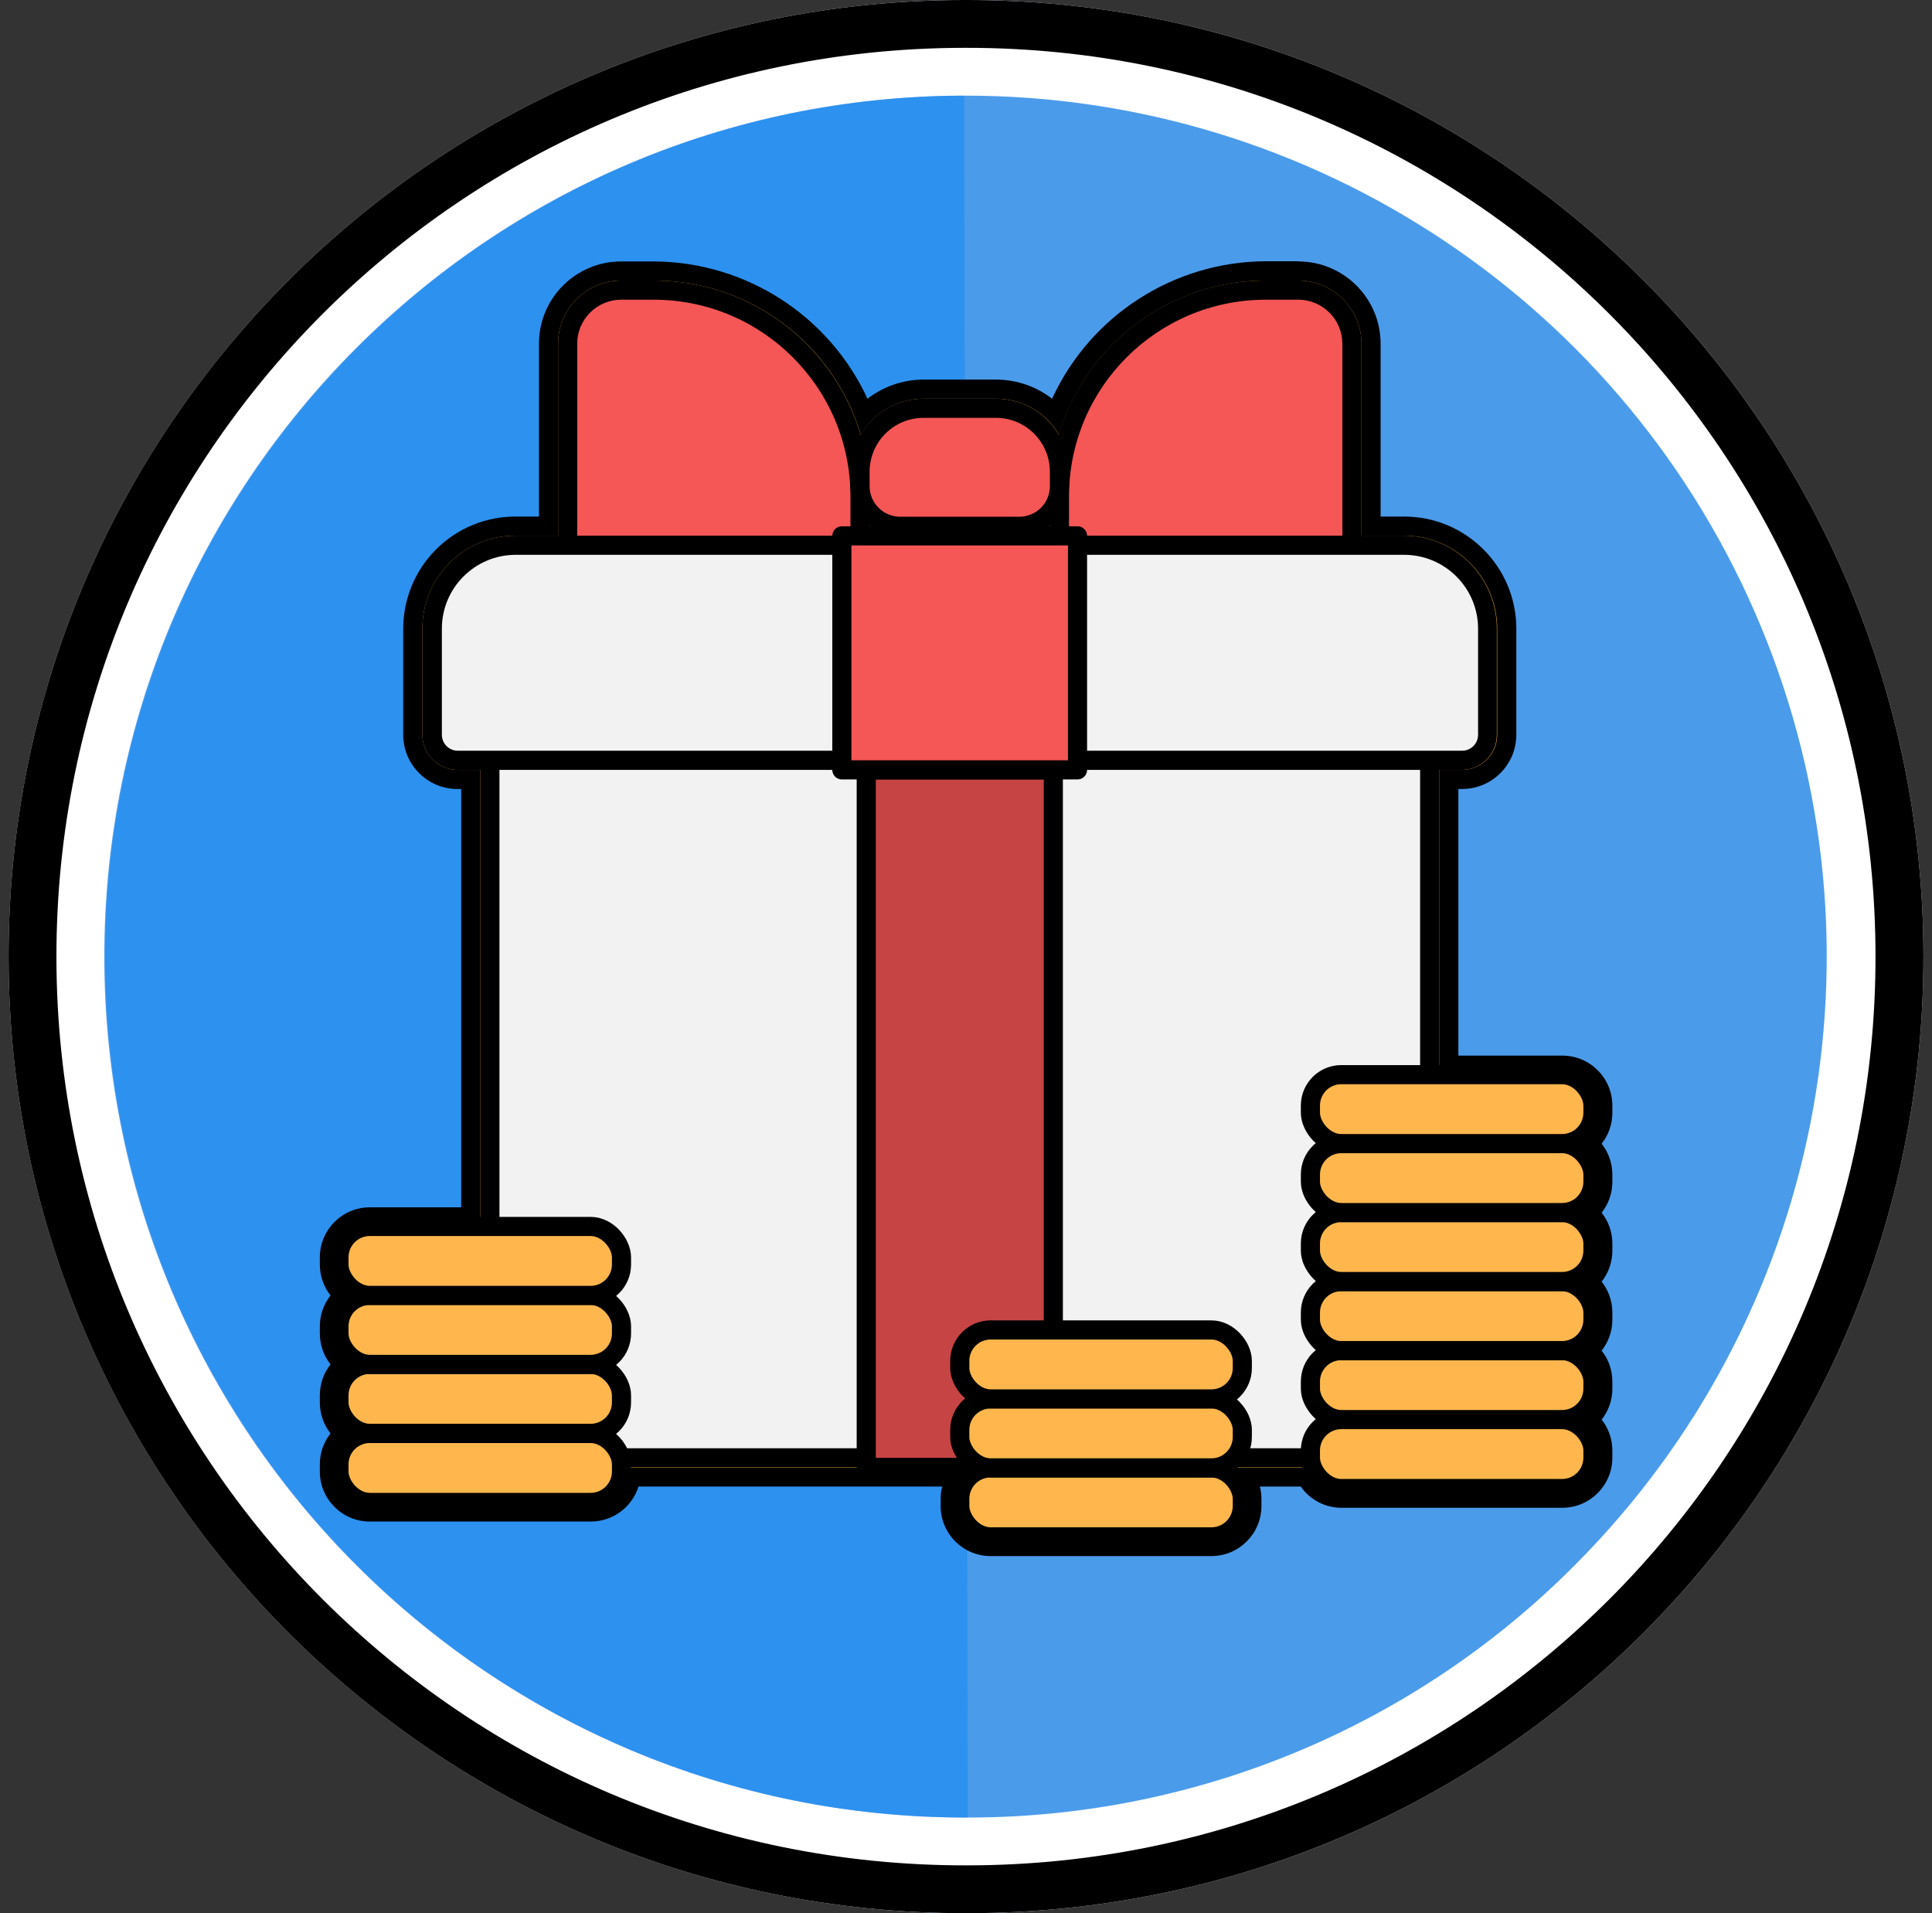 <?xml version="1.0" encoding="UTF-8"?>
<svg width="101px" height="100px" viewBox="0 0 101 100" version="1.1" xmlns="http://www.w3.org/2000/svg" xmlns:xlink="http://www.w3.org/1999/xlink">
    <rect x="0" y="0" width="101" height="100" fill="#333333" stroke="none"/>
    <!-- Generator: Sketch 49.3 (51167) - http://www.bohemiancoding.com/sketch -->
    <title>Badge_Gift</title>
    <desc>Created with Sketch.</desc>
    <defs></defs>
    <g id="Moderator-Referrals" stroke="none" stroke-width="1" fill="none" fill-rule="evenodd">
        <g id="3-Sender-Referral---Unlocked" transform="translate(-669, -186)" fill-rule="nonzero">
            <g id="Badge_Gift" transform="translate(669, 186)">
                <circle id="Oval" fill="#4B9BEB" cx="50.5" cy="50" r="50"></circle>
                <path d="M50.5,5 C68.683,5.002 85.079,15.947 92.053,32.739 C99.028,49.531 95.211,68.871 82.38,81.755 C73.979,90.237 62.534,95.006 50.595,95 L50.5,95 C25.647,95.026 5.479,74.9 5.453,50.047 C5.426,25.195 25.552,5.026 50.405,5 L50.505,5 L50.5,5 Z M50.505,-4.44088871e-15 L50.4,-4.44088871e-15 C22.786,0.028 0.422,22.436 0.45,50.05 C0.478,77.664 22.886,100.028 50.5,100 L50.605,100 C78.219,99.971 100.581,77.562 100.552,49.947 C100.524,22.333 78.114,-0.029 50.5,-8.6597362e-15 L50.505,-4.44088871e-15 Z" id="Shape" fill="#FFFFFF"></path>
                <path d="M50.5,2.5 C76.734,2.474 98.021,23.719 98.047,49.953 C98.074,76.186 76.829,97.474 50.595,97.5 L50.5,97.5 C24.266,97.528 2.978,76.284 2.95,50.05 C2.922,23.816 24.166,2.528 50.4,2.5 L50.5,2.5 Z M50.5,-1.37667418e-14 L50.395,-1.37667418e-14 C22.781,0.029 0.419,22.438 0.448,50.053 C0.476,77.667 22.886,100.029 50.5,100 L50.605,100 C78.219,99.971 100.581,77.562 100.552,49.947 C100.524,22.333 78.114,-0.029 50.5,-1.37667418e-14 Z" id="Shape" fill="#000000"></path>
                <path d="M50.405,5 L50.595,95 C25.742,95.053 5.552,74.948 5.5,50.095 C5.448,25.242 25.552,5.052 50.405,5" id="Shape" fill="#1089F5" opacity="0.5"></path>
                <path d="M51.785,80.835 C50.619,80.832 49.675,79.886 49.675,78.72 L49.675,78.34 C49.67,77.936 49.783,77.54 50,77.2 L33,77.2 C32.855,78.247 31.962,79.027 30.905,79.03 L19.335,79.03 C18.168,79.027 17.223,78.082 17.22,76.915 L17.22,76.535 C17.221,75.914 17.495,75.325 17.97,74.925 C17.496,74.522 17.222,73.932 17.22,73.31 L17.22,72.93 C17.222,72.308 17.496,71.718 17.97,71.315 C17.495,70.915 17.221,70.326 17.22,69.705 L17.22,69.325 C17.222,68.703 17.496,68.113 17.97,67.71 C17.495,67.308 17.221,66.717 17.22,66.095 L17.22,65.715 C17.223,64.549 18.169,63.605 19.335,63.605 L24.61,63.605 L24.61,40.74 L23.915,40.74 C22.627,40.737 21.583,39.693 21.58,38.405 L21.58,32.865 C21.58,29.906 23.976,27.506 26.935,27.5 L28.675,27.5 L28.675,17.965 C28.678,15.869 30.374,14.171 32.47,14.165 L34.185,14.165 C39.033,14.186 43.379,17.156 45.16,21.665 C45.975,20.814 47.102,20.333 48.28,20.33 L52.07,20.33 C53.247,20.333 54.372,20.815 55.185,21.665 C56.967,17.157 61.313,14.187 66.16,14.165 L67.875,14.165 C69.973,14.168 71.672,15.867 71.675,17.965 L71.675,27.5 L73.41,27.5 C76.367,27.503 78.764,29.898 78.77,32.855 L78.77,38.405 C78.767,39.693 77.723,40.737 76.435,40.74 L75.74,40.74 L75.74,55.67 L81.665,55.67 C82.833,55.67 83.78,56.617 83.78,57.785 L83.78,58.16 C83.78,58.782 83.505,59.373 83.03,59.775 C83.504,60.178 83.778,60.768 83.78,61.39 L83.78,61.77 C83.779,62.391 83.505,62.98 83.03,63.38 C83.504,63.783 83.778,64.373 83.78,64.995 L83.78,65.375 C83.778,65.997 83.504,66.587 83.03,66.99 C83.505,67.392 83.78,67.983 83.78,68.605 L83.78,69 C83.78,69.622 83.505,70.213 83.03,70.615 C83.504,71.018 83.778,71.608 83.78,72.23 L83.78,72.61 C83.779,73.231 83.505,73.82 83.03,74.22 C83.504,74.623 83.778,75.213 83.78,75.835 L83.78,76.215 C83.777,77.382 82.832,78.327 81.665,78.33 L70.12,78.33 C69.346,78.33 68.634,77.903 68.27,77.22 L65.11,77.22 C65.328,77.56 65.445,77.956 65.445,78.36 L65.445,78.74 C65.442,79.907 64.497,80.852 63.33,80.855 L51.785,80.835 Z" id="Shape" fill="#FFB74D"></path>
                <path d="M67.875,14.665 C69.696,14.668 71.172,16.144 71.175,17.965 L71.175,28 L73.41,28 C76.092,28 78.267,30.173 78.27,32.855 L78.27,38.405 C78.27,39.418 77.448,40.24 76.435,40.24 L75.24,40.24 L75.24,56.17 L81.665,56.17 C82.557,56.17 83.28,56.893 83.28,57.785 L83.28,58.16 C83.28,59.052 82.557,59.775 81.665,59.775 C82.557,59.775 83.28,60.498 83.28,61.39 L83.28,61.77 C83.277,62.66 82.555,63.38 81.665,63.38 C82.557,63.38 83.28,64.103 83.28,64.995 L83.28,65.375 C83.28,66.267 82.557,66.99 81.665,66.99 C82.555,66.99 83.277,67.71 83.28,68.6 L83.28,69 C83.28,69.892 82.557,70.615 81.665,70.615 C82.557,70.615 83.28,71.338 83.28,72.23 L83.28,72.61 C83.277,73.5 82.555,74.22 81.665,74.22 C82.557,74.22 83.28,74.943 83.28,75.835 L83.28,76.215 C83.28,77.107 82.557,77.83 81.665,77.83 L70.12,77.83 C69.425,77.828 68.811,77.38 68.595,76.72 L63.595,76.72 C63.502,76.728 63.408,76.728 63.315,76.72 C64.207,76.72 64.93,77.443 64.93,78.335 L64.93,78.715 C64.93,79.607 64.207,80.33 63.315,80.33 L51.785,80.33 C50.895,80.327 50.175,79.605 50.175,78.715 L50.175,78.335 C50.175,77.445 50.895,76.723 51.785,76.72 C51.692,76.727 51.598,76.727 51.505,76.72 L32.5,76.72 L32.5,76.935 C32.5,77.827 31.777,78.55 30.885,78.55 L19.335,78.55 C18.443,78.55 17.72,77.827 17.72,76.935 L17.72,76.555 C17.723,75.665 18.445,74.945 19.335,74.945 C18.443,74.945 17.72,74.222 17.72,73.33 L17.72,72.95 C17.72,72.058 18.443,71.335 19.335,71.335 C18.445,71.335 17.723,70.615 17.72,69.725 L17.72,69.345 C17.72,68.453 18.443,67.73 19.335,67.73 C18.443,67.73 17.72,67.007 17.72,66.115 L17.72,65.735 C17.723,64.845 18.445,64.125 19.335,64.125 L25.11,64.125 L25.11,40.24 L23.915,40.24 C22.902,40.24 22.08,39.418 22.08,38.405 L22.08,32.865 C22.077,31.576 22.588,30.338 23.498,29.426 C24.409,28.513 25.646,28 26.935,28 L29.175,28 L29.175,17.965 C29.175,16.144 30.649,14.668 32.47,14.665 L34.185,14.665 C39.175,14.661 43.575,17.937 45,22.72 C45.685,21.554 46.937,20.838 48.29,20.84 L52.08,20.84 C53.431,20.84 54.681,21.555 55.365,22.72 C56.791,17.942 61.184,14.667 66.17,14.665 L67.885,14.665 L67.875,14.665 Z M53.29,28 L54.885,28 L54.885,27.445 C54.432,27.806 53.869,28.002 53.29,28 Z M45.46,28 L47.06,28 C46.478,27.999 45.913,27.8 45.46,27.435 L45.46,28 Z M67.875,13.655 L66.16,13.655 C61.361,13.68 57.009,16.481 55,20.84 C54.16,20.193 53.13,19.841 52.07,19.84 L48.28,19.84 C47.22,19.841 46.19,20.193 45.35,20.84 C43.335,16.485 38.983,13.689 34.185,13.665 L32.47,13.665 C30.097,13.668 28.175,15.592 28.175,17.965 L28.175,27 L26.935,27 C25.381,27.001 23.891,27.62 22.793,28.72 C21.695,29.82 21.079,31.311 21.08,32.865 L21.08,38.405 C21.08,39.971 22.349,41.24 23.915,41.24 L24.11,41.24 L24.11,63.105 L19.335,63.105 C17.893,63.105 16.723,64.273 16.72,65.715 L16.72,66.095 C16.72,66.681 16.917,67.25 17.28,67.71 C16.917,68.17 16.72,68.739 16.72,69.325 L16.72,69.705 C16.72,70.289 16.918,70.857 17.28,71.315 C16.917,71.775 16.72,72.344 16.72,72.93 L16.72,73.31 C16.72,73.896 16.917,74.465 17.28,74.925 C16.918,75.383 16.72,75.951 16.72,76.535 L16.72,76.915 C16.72,78.359 17.891,79.53 19.335,79.53 L30.88,79.53 C32.023,79.531 33.035,78.79 33.38,77.7 L49.255,77.7 C49.2,77.909 49.174,78.124 49.175,78.34 L49.175,78.72 C49.175,80.162 50.343,81.332 51.785,81.335 L63.33,81.335 C64.773,81.332 65.942,80.163 65.945,78.72 L65.945,78.34 C65.944,78.124 65.917,77.909 65.865,77.7 L68,77.7 C68.486,78.396 69.281,78.811 70.13,78.81 L81.675,78.81 C83.118,78.807 84.287,77.638 84.29,76.195 L84.29,75.815 C84.29,75.229 84.093,74.66 83.73,74.2 C84.092,73.742 84.29,73.174 84.29,72.59 L84.29,72.21 C84.29,71.624 84.093,71.055 83.73,70.595 C84.093,70.135 84.29,69.566 84.29,68.98 L84.29,68.6 C84.29,68.016 84.092,67.448 83.73,66.99 C84.093,66.53 84.29,65.961 84.29,65.375 L84.29,65 C84.29,64.414 84.093,63.845 83.73,63.385 C84.093,62.927 84.29,62.359 84.29,61.775 L84.29,61.395 C84.29,60.809 84.093,60.24 83.73,59.78 C84.093,59.32 84.29,58.751 84.29,58.165 L84.29,57.79 C84.29,56.346 83.119,55.175 81.675,55.175 L76.24,55.175 L76.24,41.24 L76.435,41.24 C78,41.237 79.267,39.97 79.27,38.405 L79.27,32.865 C79.27,29.628 76.647,27.003 73.41,27 L72.175,27 L72.175,17.965 C72.172,15.591 70.249,13.668 67.875,13.665 L67.875,13.655 Z" id="Shape" fill="#000000"></path>
                <rect id="Rectangle-path" fill="#F2F2F2" x="25.61" y="31.575" width="49.13" height="44.625" rx="2"></rect>
                <path d="M72.74,32.075 C73.568,32.075 74.24,32.747 74.24,33.575 L74.24,74.2 C74.24,75.028 73.568,75.7 72.74,75.7 L27.61,75.7 C26.782,75.7 26.11,75.028 26.11,74.2 L26.11,33.575 C26.11,32.747 26.782,32.075 27.61,32.075 L72.74,32.075 Z M72.74,31.075 L27.61,31.075 C26.229,31.075 25.11,32.194 25.11,33.575 L25.11,74.2 C25.11,75.581 26.229,76.7 27.61,76.7 L72.74,76.7 C74.121,76.7 75.24,75.581 75.24,74.2 L75.24,33.575 C75.24,32.194 74.121,31.075 72.74,31.075 Z" id="Shape" fill="#000000"></path>
                <rect id="Rectangle-path" stroke="#000000" fill="#C74444" stroke-linejoin="round" x="45.285" y="40.24" width="9.78" height="36.46"></rect>
                <path d="M55.385,28.5 L55.385,25.94 C55.393,19.993 60.213,15.173 66.16,15.165 L67.875,15.165 C69.421,15.165 70.675,16.419 70.675,17.965 L70.675,28.5 L55.385,28.5 Z" id="Shape" fill="#F55656"></path>
                <path d="M67.875,15.665 C69.144,15.668 70.172,16.696 70.175,17.965 L70.175,28 L55.885,28 L55.885,25.94 C55.891,20.268 60.488,15.671 66.16,15.665 L67.875,15.665 Z M67.875,14.665 L66.16,14.665 C59.934,14.668 54.888,19.714 54.885,25.94 L54.885,29 L71.175,29 L71.175,17.965 C71.172,16.144 69.696,14.668 67.875,14.665 Z" id="Shape" fill="#000000"></path>
                <path d="M29.675,28.5 L29.675,17.965 C29.675,16.421 30.926,15.168 32.47,15.165 L34.185,15.165 C40.132,15.173 44.952,19.993 44.96,25.94 L44.96,28.5 L29.675,28.5 Z" id="Shape" fill="#F55656"></path>
                <path d="M34.185,15.665 C39.857,15.671 44.454,20.268 44.46,25.94 L44.46,28 L30.175,28 L30.175,17.965 C30.175,16.697 31.202,15.668 32.47,15.665 L34.185,15.665 Z M34.185,14.665 L32.47,14.665 C30.649,14.668 29.175,16.144 29.175,17.965 L29.175,29 L45.46,29 L45.46,25.94 C45.457,19.714 40.411,14.668 34.185,14.665 Z" id="Shape" fill="#000000"></path>
                <path d="M23.915,39.74 C23.178,39.74 22.58,39.142 22.58,38.405 L22.58,32.865 C22.579,31.709 23.037,30.599 23.853,29.781 C24.67,28.962 25.779,28.501 26.935,28.5 L73.41,28.5 C75.815,28.503 77.764,30.45 77.77,32.855 L77.77,38.405 C77.767,39.141 77.171,39.737 76.435,39.74 L23.915,39.74 Z" id="Shape" fill="#F2F2F2"></path>
                <path d="M73.41,29 C75.539,29.003 77.264,30.726 77.27,32.855 L77.27,38.405 C77.27,38.866 76.896,39.24 76.435,39.24 L23.935,39.24 C23.474,39.24 23.1,38.866 23.1,38.405 L23.1,32.865 C23.097,30.741 24.811,29.014 26.935,29 L73.41,29 Z M73.41,28 L26.935,28 C24.254,28 22.08,30.174 22.08,32.855 L22.08,38.405 C22.08,39.418 22.902,40.24 23.915,40.24 L76.415,40.24 C77.428,40.24 78.25,39.418 78.25,38.405 L78.25,32.865 C78.253,30.187 76.088,28.011 73.41,28 Z" id="Shape" fill="#000000"></path>
                <path d="M47.06,27.5 C46.503,27.5 45.969,27.279 45.575,26.885 C45.181,26.491 44.96,25.957 44.96,25.4 L44.96,24.655 C44.963,22.823 46.448,21.34 48.28,21.34 L52.07,21.34 C52.949,21.34 53.792,21.689 54.414,22.311 C55.036,22.933 55.385,23.776 55.385,24.655 L55.385,25.41 C55.385,26.568 54.448,27.507 53.29,27.51 L47.06,27.5 Z" id="Shape" fill="#F55656"></path>
                <path d="M52.07,21.84 C53.624,21.843 54.882,23.101 54.885,24.655 L54.885,25.41 C54.886,25.834 54.719,26.241 54.42,26.541 C54.12,26.841 53.714,27.01 53.29,27.01 L47.06,27.01 C46.636,27.01 46.229,26.841 45.929,26.541 C45.629,26.241 45.46,25.834 45.46,25.41 L45.46,24.655 C45.463,23.1 46.725,21.84 48.28,21.84 L52.07,21.84 Z M52.07,20.84 L48.28,20.84 C46.172,20.84 44.463,22.547 44.46,24.655 L44.46,25.41 C44.46,26.846 45.624,28.01 47.06,28.01 L53.29,28.01 C53.979,28.01 54.64,27.736 55.127,27.248 C55.614,26.76 55.886,26.099 55.885,25.41 L55.885,24.655 C55.882,22.549 54.176,20.843 52.07,20.84 Z" id="Shape" fill="#000000"></path>
                <rect id="Rectangle-path" stroke="#000000" fill="#F55656" stroke-linejoin="round" x="44.01" y="28.01" width="12.32" height="12.23"></rect>
                <rect id="Rectangle-path" stroke="#000000" fill="#FFB74D" x="50.175" y="76.725" width="14.77" height="3.605" rx="1.615"></rect>
                <rect id="Rectangle-path" stroke="#000000" fill="#FFB74D" x="50.175" y="73.12" width="14.77" height="3.605" rx="1.615"></rect>
                <rect id="Rectangle-path" stroke="#000000" fill="#FFB74D" x="17.72" y="74.925" width="14.77" height="3.605" rx="1.615"></rect>
                <rect id="Rectangle-path" stroke="#000000" fill="#FFB74D" x="17.72" y="71.315" width="14.77" height="3.605" rx="1.615"></rect>
                <rect id="Rectangle-path" stroke="#000000" fill="#FFB74D" x="17.72" y="67.71" width="14.77" height="3.605" rx="1.615"></rect>
                <rect id="Rectangle-path" stroke="#000000" fill="#FFB74D" x="17.72" y="64.105" width="14.77" height="3.605" rx="1.615"></rect>
                <rect id="Rectangle-path" stroke="#000000" fill="#FFB74D" x="50.175" y="69.515" width="14.77" height="3.605" rx="1.615"></rect>
                <rect id="Rectangle-path" stroke="#000000" fill="#FFB74D" x="68.505" y="74.2" width="14.77" height="3.605" rx="1.615"></rect>
                <rect id="Rectangle-path" stroke="#000000" fill="#FFB74D" x="68.505" y="70.595" width="14.77" height="3.605" rx="1.615"></rect>
                <rect id="Rectangle-path" stroke="#000000" fill="#FFB74D" x="68.505" y="66.99" width="14.77" height="3.605" rx="1.615"></rect>
                <rect id="Rectangle-path" stroke="#000000" fill="#FFB74D" x="68.505" y="63.38" width="14.77" height="3.605" rx="1.615"></rect>
                <rect id="Rectangle-path" stroke="#000000" fill="#FFB74D" x="68.505" y="59.775" width="14.77" height="3.605" rx="1.615"></rect>
                <rect id="Rectangle-path" stroke="#000000" fill="#FFB74D" x="68.505" y="56.17" width="14.77" height="3.605" rx="1.615"></rect>
            </g>
        </g>
    </g>
</svg>